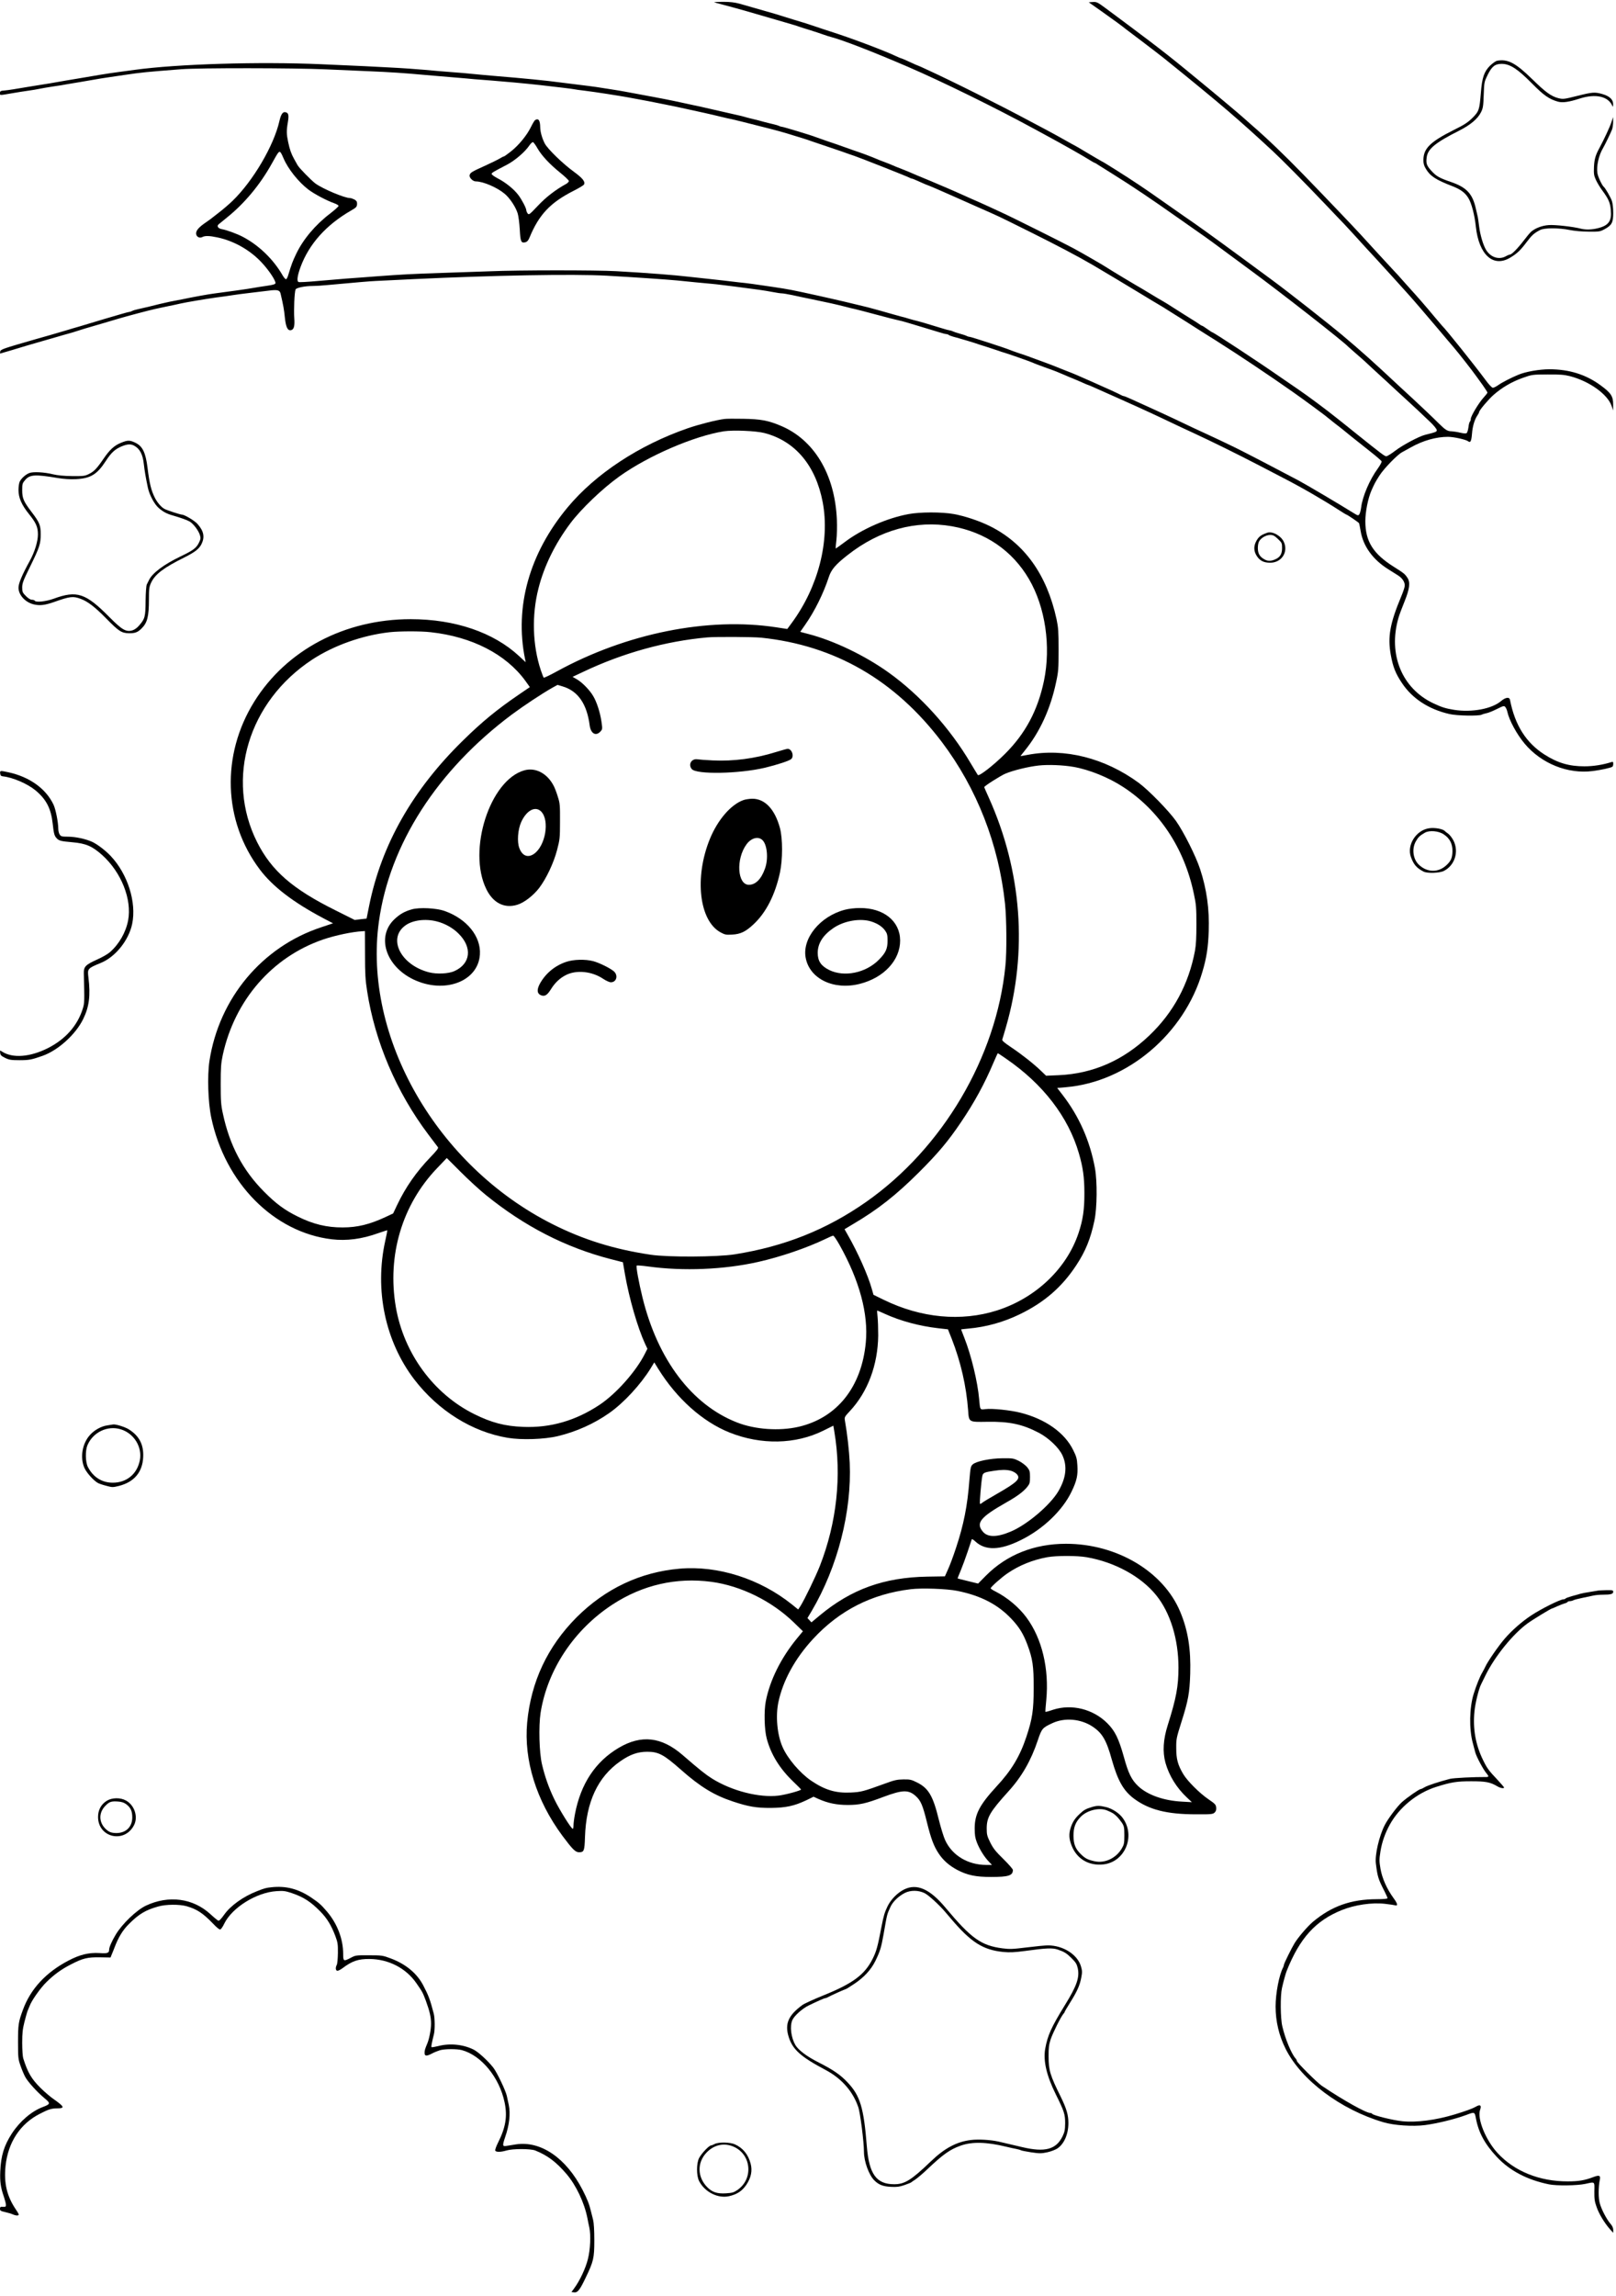 <?xml version="1.0" standalone="no"?>
<!DOCTYPE svg PUBLIC "-//W3C//DTD SVG 20010904//EN"
 "http://www.w3.org/TR/2001/REC-SVG-20010904/DTD/svg10.dtd">
<svg version="1.0" xmlns="http://www.w3.org/2000/svg"
 width="1747pt" height="2481pt" viewBox="0 0 1747 2481"
 preserveAspectRatio="xMidYMid meet">

<g transform="translate(0,2481) scale(0.1,-0.1)"
fill="#000000" stroke="none">
<path d="M7721 24786 c2 -2 40 -13 84 -24 181 -48 291 -79 590 -167 44 -13
112 -33 151 -44 40 -11 83 -25 95 -30 13 -5 65 -21 114 -36 50 -16 115 -37
145 -48 30 -11 69 -23 85 -27 128 -34 442 -155 828 -321 371 -160 944 -441
1372 -674 39 -21 95 -51 125 -68 176 -95 408 -226 478 -271 23 -14 44 -26 47
-26 3 0 18 -8 33 -19 15 -10 95 -60 177 -111 197 -123 394 -255 706 -475 141
-99 263 -184 271 -190 22 -15 95 -68 277 -203 91 -67 191 -141 221 -163 322
-236 999 -765 1055 -825 6 -6 44 -39 85 -75 41 -35 86 -75 101 -89 14 -14 48
-45 75 -70 27 -24 103 -94 169 -155 66 -62 147 -136 180 -166 72 -65 196 -181
282 -264 34 -33 63 -69 65 -80 3 -20 -4 -23 -128 -54 -66 -17 -242 -111 -319
-170 -43 -33 -88 -61 -98 -61 -18 0 -54 27 -332 250 -60 49 -146 117 -190 152
-128 103 -322 247 -435 324 -58 40 -141 97 -185 127 -244 170 -727 487 -740
487 -3 0 -27 16 -54 35 -26 19 -52 35 -55 35 -4 0 -22 10 -39 23 -18 12 -40
27 -49 32 -22 13 -154 96 -238 150 -36 23 -80 51 -99 61 -18 10 -41 24 -50 29
-67 41 -142 86 -171 103 -61 34 -344 204 -370 222 -34 24 -277 164 -375 217
-99 54 -687 347 -781 389 -38 18 -98 45 -134 62 -74 34 -151 68 -195 87 -16 7
-55 24 -85 38 -101 46 -244 107 -380 164 -74 30 -155 64 -179 75 -24 11 -67
28 -95 39 -28 11 -60 23 -71 28 -43 19 -92 39 -125 51 -31 11 -62 23 -125 50
-40 16 -111 43 -150 56 -22 7 -85 29 -140 49 -55 20 -147 52 -205 71 -58 20
-114 40 -125 44 -31 14 -347 110 -362 110 -7 0 -21 4 -31 9 -9 5 -39 14 -67
20 -27 6 -72 18 -100 25 -27 8 -81 22 -120 31 -38 9 -81 20 -95 25 -14 4 -47
12 -75 18 -50 11 -92 21 -285 65 -58 14 -141 32 -185 41 -44 10 -98 21 -120
26 -102 23 -307 63 -485 95 -47 9 -107 20 -135 25 -27 5 -95 17 -150 25 -55 8
-127 20 -160 25 -33 5 -121 16 -195 25 -74 9 -164 20 -200 25 -130 18 -390 44
-710 70 -74 6 -178 16 -230 21 -52 6 -151 14 -220 19 -69 5 -201 16 -295 25
-93 8 -258 20 -365 25 -107 5 -238 12 -290 15 -52 3 -264 12 -470 21 -667 29
-1550 3 -2015 -61 -66 -9 -149 -20 -185 -25 -73 -9 -283 -43 -405 -65 -44 -8
-111 -19 -150 -25 -38 -6 -90 -15 -115 -20 -25 -5 -92 -16 -150 -25 -58 -9
-127 -20 -155 -25 -122 -21 -203 -34 -247 -38 -43 -3 -48 -7 -48 -28 0 -26
-11 -26 140 0 47 8 121 20 165 26 44 6 98 15 120 20 22 5 87 16 145 25 58 8
128 19 155 25 28 5 95 16 150 25 55 9 120 21 145 25 25 5 95 16 155 25 61 9
137 20 170 25 189 28 222 31 615 62 190 15 1219 14 1555 -1 143 -6 359 -15
480 -21 214 -9 373 -19 600 -40 61 -5 193 -17 295 -25 102 -8 210 -18 240 -21
30 -3 111 -9 180 -14 121 -9 361 -31 525 -49 204 -23 352 -41 370 -45 11 -3
63 -10 115 -16 114 -14 373 -54 490 -76 47 -9 110 -20 140 -26 30 -5 84 -16
120 -23 36 -7 92 -19 125 -25 68 -13 171 -35 260 -55 33 -7 105 -23 160 -35
55 -12 136 -31 180 -42 44 -11 98 -23 120 -27 36 -8 98 -23 420 -105 54 -14
131 -35 170 -47 170 -52 232 -71 265 -84 19 -7 78 -27 130 -44 52 -17 140 -47
195 -66 55 -20 118 -42 140 -49 52 -17 575 -223 597 -236 10 -6 22 -10 27 -10
5 0 44 -16 85 -35 42 -19 79 -35 82 -35 5 0 175 -73 279 -120 22 -10 138 -61
259 -115 260 -115 181 -77 586 -278 283 -141 498 -254 670 -354 71 -41 409
-244 534 -320 70 -43 145 -88 166 -100 20 -11 79 -47 130 -80 51 -32 124 -78
164 -103 39 -25 105 -67 146 -93 41 -26 121 -77 178 -112 255 -161 578 -377
837 -559 109 -76 367 -266 375 -276 3 -3 37 -30 75 -60 39 -30 75 -58 80 -62
6 -4 53 -43 106 -86 53 -42 147 -117 209 -166 61 -48 114 -94 116 -101 3 -7
-16 -42 -41 -77 -87 -118 -166 -302 -180 -420 -4 -31 -13 -65 -20 -75 -12 -16
-16 -15 -66 16 -149 93 -506 304 -594 351 -249 132 -582 305 -680 353 -90 44
-254 122 -310 147 -27 12 -93 43 -145 67 -52 25 -142 68 -200 95 -58 28 -175
81 -260 120 -85 38 -183 83 -218 99 -35 16 -68 29 -73 29 -5 0 -17 4 -27 10
-24 14 -170 81 -332 152 -74 32 -144 63 -155 68 -11 5 -67 28 -125 50 -58 23
-114 45 -125 50 -47 18 -105 40 -175 65 -41 15 -84 31 -95 35 -11 4 -56 20
-100 34 -44 15 -89 31 -100 36 -35 16 -416 140 -431 140 -8 0 -22 4 -32 9 -9
6 -44 17 -77 26 -33 9 -68 21 -77 26 -10 5 -23 9 -30 9 -6 0 -48 11 -92 25
-191 58 -223 68 -256 76 -19 4 -60 15 -90 24 -30 10 -71 21 -90 25 -19 5 -60
16 -90 25 -82 24 -230 65 -270 75 -19 5 -62 15 -95 23 -33 8 -98 24 -145 35
-47 11 -105 24 -130 30 -25 6 -97 22 -160 36 -295 65 -315 69 -495 96 -166 25
-288 42 -365 49 -47 5 -123 14 -170 20 -47 5 -132 15 -190 21 -58 6 -141 15
-185 20 -140 17 -460 42 -785 60 -215 12 -1059 12 -1360 -1 -129 -5 -365 -13
-525 -18 -329 -11 -420 -16 -695 -36 -107 -8 -258 -20 -335 -25 -77 -6 -221
-18 -321 -27 -99 -9 -188 -14 -196 -10 -22 8 -13 69 21 162 92 249 278 456
546 610 58 33 65 41 65 77 0 20 -8 31 -30 43 -16 8 -37 15 -47 15 -58 0 -293
99 -373 157 -43 32 -176 167 -193 198 -6 12 -23 42 -37 66 -32 58 -47 100 -65
184 -18 85 -19 123 -3 215 13 78 7 103 -30 108 -27 4 -46 -27 -62 -98 -60
-264 -285 -647 -507 -861 -32 -31 -96 -87 -143 -123 -47 -36 -89 -70 -95 -74
-5 -4 -30 -22 -55 -39 -70 -48 -100 -82 -100 -115 0 -36 36 -56 68 -39 28 15
77 14 161 -4 179 -37 357 -138 482 -274 77 -82 151 -195 147 -221 -2 -11 -28
-19 -93 -28 -50 -7 -112 -17 -140 -22 -50 -10 -309 -46 -420 -60 -60 -7 -227
-37 -360 -65 -38 -8 -97 -19 -130 -25 -33 -7 -82 -18 -110 -25 -65 -17 -178
-44 -235 -56 -25 -5 -53 -14 -62 -19 -10 -6 -23 -10 -30 -10 -6 0 -50 -12 -97
-26 -47 -14 -124 -37 -171 -50 -47 -14 -119 -36 -160 -48 -41 -13 -95 -29
-120 -36 -25 -7 -56 -16 -70 -20 -14 -5 -59 -18 -100 -30 -41 -12 -104 -30
-140 -41 -36 -10 -105 -30 -155 -44 -354 -102 -380 -110 -383 -134 -2 -12 -2
-21 0 -21 2 0 57 16 123 36 151 46 181 55 335 99 69 20 145 42 170 49 25 8 72
21 105 30 33 9 78 22 100 30 37 13 79 25 298 89 45 14 114 34 152 45 80 24
333 91 385 102 19 5 80 17 135 29 55 11 120 25 145 31 66 15 270 49 390 66 58
7 134 18 170 24 36 6 121 17 190 25 69 8 162 19 208 25 91 12 116 5 125 -32
31 -133 38 -176 46 -256 11 -104 29 -145 64 -140 34 5 45 43 38 133 -6 84 2
278 14 307 7 19 101 38 186 38 30 0 101 4 159 10 318 29 453 41 520 44 41 2
226 11 410 20 860 41 1725 57 2090 37 288 -16 637 -40 755 -51 55 -6 150 -15
210 -21 61 -6 133 -13 160 -15 28 -2 88 -9 135 -15 77 -9 137 -17 385 -50 44
-6 112 -17 152 -25 40 -8 83 -14 97 -14 13 0 64 -9 113 -19 48 -11 144 -31
213 -45 160 -33 256 -54 350 -78 41 -11 93 -24 115 -28 22 -5 126 -32 230 -60
105 -28 208 -55 230 -59 22 -4 72 -17 110 -29 39 -12 111 -34 160 -48 50 -15
124 -37 165 -50 41 -13 82 -24 90 -24 9 0 20 -4 26 -9 5 -4 27 -13 49 -19 59
-15 247 -71 270 -81 11 -4 61 -20 110 -35 50 -16 101 -33 115 -38 14 -6 39
-14 55 -18 36 -10 282 -96 310 -109 11 -6 70 -28 130 -50 116 -41 142 -52 214
-83 24 -11 64 -28 90 -38 25 -10 72 -30 103 -44 31 -14 59 -26 62 -26 3 0 29
-11 58 -24 29 -13 96 -43 148 -66 52 -23 113 -50 135 -60 22 -10 112 -50 200
-90 88 -40 210 -96 270 -125 122 -58 261 -124 345 -162 181 -84 453 -218 675
-333 77 -40 201 -104 275 -143 208 -107 437 -240 612 -353 37 -24 70 -44 73
-44 8 0 129 -82 136 -92 3 -4 11 -43 18 -85 27 -164 131 -308 296 -412 39 -24
87 -55 108 -68 51 -32 79 -79 72 -120 -3 -18 -19 -65 -36 -105 -123 -294 -149
-438 -114 -633 24 -132 51 -201 120 -304 111 -168 290 -285 514 -336 80 -19
317 -23 349 -7 9 5 33 12 52 16 19 3 70 24 112 45 70 35 78 37 91 22 8 -9 18
-32 22 -51 20 -92 101 -242 187 -345 180 -215 467 -331 736 -296 94 12 192 34
212 46 6 3 10 18 10 32 0 22 -3 24 -22 18 -92 -29 -194 -45 -290 -45 -165 0
-288 36 -431 127 -199 127 -320 318 -373 591 -7 34 -48 28 -97 -13 -98 -84
-315 -125 -506 -95 -93 15 -135 28 -226 71 -339 160 -490 528 -378 919 8 30
38 111 66 179 56 139 65 208 32 258 -27 41 -38 50 -146 118 -226 142 -309 276
-309 494 0 100 29 247 66 331 32 72 39 87 87 162 47 74 190 222 243 251 12 7
55 30 96 53 131 74 274 114 402 114 62 0 197 -30 219 -49 23 -19 34 4 40 82 6
80 27 152 59 199 10 14 18 30 18 35 1 19 95 131 154 184 93 82 201 145 318
186 101 36 105 36 268 37 132 1 180 -3 240 -18 211 -54 410 -196 453 -324 l16
-47 0 63 c1 90 -23 127 -139 211 -157 115 -339 171 -550 171 -108 0 -257 -26
-335 -59 -74 -30 -181 -85 -216 -111 -23 -16 -50 -30 -60 -30 -11 0 -42 33
-81 86 -114 154 -427 546 -468 584 -3 3 -41 48 -85 100 -91 110 -190 223 -256
295 -25 27 -63 70 -85 95 -21 25 -72 81 -114 125 -72 77 -207 224 -340 370
-70 77 -410 433 -620 649 -204 210 -401 399 -557 533 -26 23 -66 58 -88 78
-37 34 -312 265 -465 390 -36 29 -119 98 -185 152 -100 82 -229 184 -366 288
-65 50 -396 297 -479 358 -85 63 -96 68 -137 65 l-43 -3 142 -100 c120 -85
222 -159 263 -193 6 -4 87 -66 180 -136 94 -71 197 -151 230 -177 286 -230
540 -439 695 -572 170 -147 253 -221 475 -426 106 -98 348 -343 570 -576 99
-105 194 -203 210 -220 23 -24 148 -160 230 -251 6 -6 55 -60 111 -120 91 -99
263 -288 354 -390 48 -53 204 -235 325 -378 55 -65 127 -151 161 -190 54 -63
204 -255 244 -312 8 -12 39 -54 68 -94 28 -40 52 -77 52 -82 0 -5 -18 -28 -40
-52 -52 -56 -140 -202 -140 -232 0 -13 -4 -25 -9 -29 -5 -3 -13 -30 -16 -60
-4 -30 -13 -59 -19 -64 -8 -7 -32 -5 -71 4 -33 8 -76 14 -95 15 -41 0 -65 15
-130 79 -64 64 -224 216 -290 276 -30 27 -93 86 -140 129 -280 262 -410 379
-616 552 -151 127 -599 479 -770 604 -108 80 -252 186 -319 235 -330 242 -481
351 -615 442 -30 21 -138 96 -240 168 -186 132 -335 231 -510 341 -110 69
-130 81 -150 91 -8 4 -77 44 -154 90 -76 46 -140 83 -142 83 -2 0 -45 24 -96
53 -51 29 -140 78 -198 109 -58 31 -141 75 -185 98 -336 180 -843 434 -1128
564 -42 20 -79 36 -81 36 -3 0 -44 18 -91 40 -47 22 -90 40 -94 40 -4 0 -29
11 -57 24 -127 60 -473 191 -714 268 -52 17 -124 40 -160 53 -36 12 -81 27
-100 33 -29 8 -194 59 -335 103 -34 10 -261 75 -377 108 -55 15 -105 21 -179
21 -56 0 -100 -2 -98 -4z m-4684 -1628 c5 -7 18 -33 28 -58 48 -114 162 -257
270 -339 64 -48 194 -117 278 -147 26 -9 47 -22 47 -29 0 -7 -42 -44 -92 -83
-159 -121 -292 -279 -367 -437 -36 -75 -50 -111 -84 -224 -7 -25 -18 -46 -24
-48 -6 -2 -24 17 -39 44 -100 173 -257 324 -429 414 -62 33 -178 75 -227 83
-39 7 -57 32 -36 51 7 6 46 38 87 71 193 154 363 358 491 589 73 132 78 138
97 113z"/>
<path d="M16182 24153 c-13 -3 -45 -26 -72 -51 -66 -65 -88 -130 -101 -296
-15 -184 -20 -199 -92 -271 -50 -49 -88 -74 -202 -130 -253 -127 -326 -199
-327 -322 -1 -38 6 -63 26 -96 45 -78 108 -120 286 -188 90 -35 139 -71 174
-129 34 -54 68 -184 81 -310 33 -303 188 -444 371 -334 74 44 111 79 180 171
55 73 80 95 144 128 46 24 202 24 320 0 50 -10 134 -18 205 -18 115 -1 122 0
174 28 76 42 91 70 91 176 0 52 -6 104 -15 130 -14 39 -70 136 -86 149 -20 16
-64 110 -70 149 -12 77 15 195 61 271 20 34 85 168 97 200 7 19 12 58 12 85
l0 50 -20 -59 c-16 -49 -80 -186 -126 -271 -44 -80 -57 -124 -61 -207 -3 -76
-1 -94 21 -142 14 -30 43 -79 66 -110 71 -96 88 -135 95 -216 11 -117 -23
-166 -137 -195 -66 -17 -133 -19 -186 -6 -83 22 -281 44 -348 39 -73 -5 -145
-33 -191 -72 -13 -12 -49 -55 -80 -96 -60 -79 -129 -150 -147 -150 -6 0 -29
-9 -50 -21 -73 -38 -160 -9 -209 70 -31 50 -65 164 -76 257 -5 44 -12 88 -14
99 -3 11 -13 54 -22 95 -36 158 -100 226 -269 284 -123 42 -157 62 -208 117
-53 58 -62 81 -54 145 10 93 89 160 349 291 123 62 202 128 238 199 22 43 26
65 30 189 5 138 6 141 43 217 46 92 80 118 153 118 88 -1 170 -54 324 -210
129 -131 188 -172 285 -199 50 -13 118 -3 233 34 175 56 314 23 355 -85 3 -8
6 2 6 23 1 52 -38 88 -117 111 -82 23 -107 21 -274 -21 -140 -35 -149 -36
-200 -24 -78 20 -139 64 -280 202 -185 181 -268 224 -386 202z"/>
<path d="M5784 23512 c-6 -4 -26 -37 -44 -74 -44 -90 -130 -195 -215 -263 -38
-30 -73 -55 -77 -55 -5 0 -25 -10 -46 -23 -20 -12 -91 -47 -157 -77 -146 -66
-161 -75 -168 -102 -7 -26 34 -68 67 -68 79 0 232 -66 312 -134 57 -48 118
-141 140 -210 9 -28 19 -107 23 -175 7 -134 14 -150 63 -138 17 5 30 20 42 49
102 248 224 378 476 506 58 29 109 60 113 68 17 30 -14 69 -110 139 -121 88
-283 246 -314 305 -29 57 -48 124 -49 175 -1 76 -19 101 -56 77z m26 -304 c46
-80 132 -172 246 -264 52 -42 94 -82 94 -90 0 -8 -14 -23 -31 -32 -113 -62
-218 -143 -305 -236 -90 -95 -96 -100 -110 -82 -8 11 -14 26 -14 33 0 23 -49
117 -88 168 -48 63 -139 136 -222 178 -36 19 -65 40 -65 47 0 13 13 21 167
101 84 44 192 136 239 205 16 24 35 41 42 38 6 -3 28 -32 47 -66z"/>
<path d="M7830 20283 c-87 -11 -275 -59 -394 -100 -526 -182 -997 -492 -1298
-853 -415 -497 -577 -1075 -462 -1640 l7 -35 -71 66 c-277 257 -695 399 -1172
399 -713 0 -1344 -333 -1692 -892 -359 -578 -335 -1288 61 -1813 139 -184 359
-353 688 -527 l103 -54 -128 -43 c-639 -211 -1104 -767 -1208 -1446 -24 -160
-15 -444 20 -611 149 -707 676 -1239 1302 -1314 161 -19 325 2 503 66 52 18
96 32 98 31 1 -2 -8 -53 -22 -113 -118 -530 -1 -1087 314 -1499 259 -337 625
-566 1009 -630 149 -25 396 -17 542 18 200 48 392 134 557 250 158 111 340
309 448 484 l38 63 45 -73 c199 -319 477 -568 769 -685 341 -136 713 -129
1015 21 l107 53 10 -60 c82 -481 27 -988 -156 -1456 -46 -116 -164 -360 -209
-432 l-25 -38 -67 54 c-346 278 -801 423 -1215 387 -424 -37 -802 -215 -1113
-525 -315 -316 -494 -697 -535 -1138 -37 -406 98 -841 381 -1223 108 -145 141
-178 179 -178 55 0 60 14 65 163 12 381 139 652 383 821 105 73 186 101 288
102 123 0 179 -29 365 -193 210 -186 360 -277 562 -344 168 -56 255 -71 413
-70 162 2 250 21 380 82 l80 39 55 -25 c102 -45 196 -64 315 -64 127 0 195 15
385 87 209 78 272 79 350 9 54 -49 75 -98 120 -280 45 -183 76 -264 130 -344
50 -74 113 -128 199 -174 109 -57 200 -76 365 -76 189 0 236 15 236 76 0 9
-46 62 -103 118 -85 83 -110 115 -142 179 -34 69 -38 86 -38 151 0 120 35 180
234 400 145 159 245 334 318 552 43 128 50 136 158 186 132 62 307 47 434 -37
105 -70 150 -146 208 -356 65 -230 128 -340 242 -424 161 -119 355 -168 666
-168 165 -1 184 1 203 18 15 14 20 29 18 54 -3 32 -11 41 -83 90 -97 66 -228
197 -273 272 -59 100 -76 162 -76 279 -1 100 2 113 53 275 78 246 91 320 98
531 8 267 -24 468 -108 669 -181 435 -685 735 -1235 735 -343 0 -640 -118
-865 -344 l-85 -86 -110 27 c-60 15 -110 27 -111 28 -2 1 13 39 33 86 19 46
53 138 75 204 22 66 42 125 44 132 2 7 18 -2 38 -21 109 -102 268 -98 493 14
239 117 451 320 548 523 57 118 70 178 63 285 -4 73 -11 96 -46 166 -92 187
-300 334 -569 402 -111 28 -306 48 -379 39 -60 -7 -57 -12 -68 109 -16 185
-86 475 -160 661 -19 49 -35 90 -35 91 0 1 35 5 78 9 192 17 380 69 557 155
266 129 457 295 612 532 98 149 153 284 194 478 30 138 32 425 6 569 -54 294
-170 556 -347 787 l-61 79 93 8 c666 56 1281 576 1477 1248 45 151 62 264 68
439 8 237 -21 450 -93 669 -46 141 -178 403 -261 521 -80 112 -297 334 -403
412 -366 268 -801 378 -1200 302 -41 -8 -76 -14 -78 -14 -1 0 19 26 45 58 163
200 279 451 340 741 25 115 27 145 27 351 0 196 -3 238 -22 329 -105 483 -347
821 -722 1007 -113 56 -269 108 -390 130 -129 23 -363 23 -490 -1 -230 -43
-499 -160 -685 -300 -55 -41 -100 -73 -101 -72 -1 1 2 43 8 92 6 50 8 149 5
221 -21 489 -247 865 -610 1015 -133 56 -215 71 -402 74 -93 2 -186 1 -205 -2z
m435 -152 c332 -87 553 -350 629 -747 79 -420 -48 -915 -335 -1305 l-48 -65
-118 18 c-740 113 -1620 -64 -2373 -476 -74 -41 -138 -71 -142 -68 -4 4 -18
41 -32 82 -89 268 -99 593 -25 882 61 242 180 484 345 704 116 155 346 375
529 506 313 224 808 437 1130 488 102 15 348 5 440 -19z m2025 -1007 c363 -64
654 -263 834 -571 177 -303 239 -726 162 -1099 -67 -319 -200 -569 -421 -789
-122 -122 -280 -245 -294 -229 -4 5 -39 64 -79 130 -224 379 -546 735 -886
978 -257 184 -593 345 -868 416 l-87 23 53 76 c104 148 199 342 256 516 26 81
74 137 205 239 344 270 737 378 1125 310z m-5632 -1145 c445 -49 810 -237
1020 -523 l50 -70 -116 -79 c-238 -162 -399 -294 -606 -497 -545 -533 -882
-1126 -1015 -1785 l-28 -140 -64 -7 -64 -8 -210 105 c-465 231 -689 427 -845
735 -346 687 -95 1519 595 1973 234 153 539 262 835 296 110 12 336 13 448 0z
m3572 -59 c795 -83 1446 -459 1952 -1127 379 -502 615 -1106 683 -1748 17
-164 20 -515 4 -671 -97 -986 -678 -1970 -1505 -2550 -430 -301 -885 -482
-1424 -567 -187 -29 -719 -32 -905 -4 -396 59 -727 162 -1061 330 -1251 629
-2051 2021 -1878 3268 115 836 631 1637 1439 2240 128 95 326 226 436 288 l56
31 54 -16 c167 -49 264 -189 294 -423 12 -87 66 -118 115 -66 23 25 24 27 12
109 -14 97 -50 210 -89 275 -37 64 -119 148 -176 181 l-47 27 117 55 c430 204
888 330 1338 371 91 8 497 6 585 -3z m3376 -1396 c168 -29 379 -114 536 -217
392 -255 661 -661 764 -1152 25 -116 28 -152 28 -330 0 -147 -4 -224 -16 -290
-68 -359 -232 -664 -493 -913 -283 -270 -608 -412 -978 -429 l-138 -6 -52 50
c-78 76 -215 184 -328 259 -73 49 -98 71 -94 82 3 9 21 68 39 131 238 818 173
1690 -185 2484 -27 60 -49 110 -49 112 0 12 177 124 231 147 84 35 248 75 359
87 101 11 263 5 376 -15z m-7660 -2027 c0 -208 4 -277 23 -396 84 -546 318
-1093 661 -1548 52 -69 99 -131 105 -139 7 -9 -15 -38 -81 -106 -152 -158
-268 -323 -360 -516 l-44 -93 -83 -39 c-170 -79 -303 -112 -462 -112 -171 -1
-321 35 -487 118 -142 70 -235 139 -363 268 -230 231 -373 501 -446 846 -20
90 -23 136 -23 315 0 181 3 224 22 315 129 593 534 1060 1085 1249 128 44 318
84 422 89 l30 2 1 -253z m6932 -1127 c398 -273 672 -629 786 -1023 44 -151 59
-260 59 -427 1 -176 -16 -293 -64 -435 -129 -384 -464 -701 -881 -834 -387
-123 -821 -82 -1224 115 l-111 54 -18 63 c-40 145 -152 396 -260 584 l-35 62
92 55 c267 157 466 314 709 556 210 209 319 339 458 545 144 212 256 418 351
643 24 56 45 102 47 102 3 0 44 -27 91 -60z m-5630 -1468 c419 -341 867 -571
1357 -697 l129 -33 23 -134 c45 -257 136 -573 217 -748 l25 -53 -29 -57 c-96
-190 -310 -430 -489 -549 -258 -171 -531 -250 -826 -238 -199 8 -340 45 -528
138 -441 219 -762 658 -848 1158 -95 556 68 1105 446 1499 l105 110 152 -152
c84 -84 204 -194 266 -244z m3828 -543 c216 -385 313 -746 284 -1053 -45 -482
-310 -815 -726 -912 -209 -48 -471 -30 -667 47 -488 191 -856 678 -1021 1349
-39 158 -72 337 -63 346 3 3 60 -1 125 -10 378 -52 818 -34 1187 49 245 55
528 152 730 249 39 19 75 35 82 35 7 1 38 -45 69 -100z m488 -744 c171 -78
377 -133 578 -156 l106 -12 41 -103 c97 -248 157 -507 177 -771 9 -131 5 -128
207 -125 240 4 381 -26 560 -120 105 -56 216 -161 253 -243 54 -117 39 -243
-43 -385 -89 -152 -340 -365 -518 -439 -147 -62 -247 -62 -299 -1 -79 94 -30
156 250 315 121 68 186 117 228 168 28 35 31 46 31 107 0 61 -3 72 -30 107
-18 21 -57 51 -90 68 -57 28 -66 30 -175 29 -135 -1 -286 -32 -325 -67 -21
-20 -24 -35 -35 -167 -21 -280 -62 -485 -145 -735 -29 -88 -68 -193 -87 -233
l-33 -74 -190 -3 c-468 -8 -823 -136 -1164 -420 l-89 -74 -21 23 -22 23 46 77
c280 475 434 1073 411 1601 -6 128 -26 310 -52 457 -6 36 -3 41 53 101 194
207 303 499 307 817 0 74 -3 165 -7 203 -4 37 -6 67 -4 67 3 0 39 -16 81 -35z
m1360 -1695 c22 -5 50 -20 64 -33 52 -52 16 -88 -218 -222 -74 -42 -143 -84
-153 -93 -9 -8 -20 -13 -23 -10 -6 6 14 242 25 297 7 38 20 44 129 60 79 12
130 12 176 1z m822 -935 c304 -52 591 -209 754 -412 152 -188 240 -475 240
-780 0 -204 -24 -331 -116 -623 -49 -154 -57 -287 -25 -405 39 -139 120 -272
234 -378 l52 -49 -105 6 c-199 10 -374 72 -475 167 -72 68 -107 139 -155 315
-56 200 -96 282 -179 365 -153 153 -384 211 -586 146 -43 -15 -81 -25 -83 -23
-2 2 2 60 9 128 32 337 -46 664 -213 890 -82 112 -208 217 -335 282 -29 14
-53 30 -53 35 0 14 116 117 182 162 128 87 272 145 430 174 102 18 317 18 424
0z m-4056 -266 c320 -43 652 -207 891 -438 l99 -96 -66 -80 c-172 -210 -291
-450 -335 -675 -21 -105 -16 -310 10 -405 45 -170 139 -322 282 -460 49 -47
89 -87 89 -90 0 -11 -168 -57 -244 -66 -208 -25 -505 51 -718 184 -70 44 -132
93 -319 255 -228 197 -446 221 -689 78 -253 -149 -412 -389 -474 -715 -9 -46
-16 -101 -16 -122 0 -21 -4 -39 -8 -39 -16 0 -143 204 -197 315 -60 122 -106
253 -136 383 -30 128 -37 411 -15 555 74 466 361 899 778 1171 325 212 690
295 1068 245z m2660 -98 c253 -51 438 -147 585 -303 83 -88 127 -159 171 -276
58 -155 69 -231 69 -472 -1 -240 -14 -330 -80 -528 -70 -210 -161 -361 -322
-534 -183 -199 -236 -300 -236 -453 0 -70 5 -103 23 -150 28 -73 80 -157 128
-207 l36 -38 -64 0 c-196 1 -365 102 -441 265 -17 35 -48 137 -70 225 -63 259
-112 340 -237 402 -60 30 -75 33 -147 32 -67 -1 -98 -8 -195 -44 -240 -87
-259 -92 -375 -98 -162 -7 -278 28 -427 129 -120 82 -254 239 -308 363 -58
131 -77 333 -45 485 49 233 181 474 376 684 285 308 633 485 1054 536 119 15
392 5 505 -18z"/>
<path d="M8387 16684 c-223 -70 -461 -101 -682 -90 -71 3 -146 9 -165 12 -64
10 -103 -55 -62 -105 49 -61 512 -52 792 14 136 33 260 74 283 93 36 32 6 114
-40 111 -10 -1 -67 -17 -126 -35z"/>
<path d="M5669 16487 c-373 -104 -617 -864 -412 -1283 73 -150 195 -212 334
-170 74 22 174 99 238 182 77 102 156 268 193 409 30 114 32 130 32 310 1 173
-1 197 -23 265 -12 41 -32 93 -43 115 -69 137 -196 206 -319 172z m181 -445
c95 -96 47 -374 -79 -459 -65 -44 -125 -20 -156 62 -27 68 -17 201 19 282 58
128 153 178 216 115z"/>
<path d="M8036 16165 c-135 -48 -278 -214 -362 -420 -169 -415 -116 -883 116
-1009 46 -25 60 -28 123 -24 92 4 149 32 234 112 135 126 233 318 285 559 30
141 30 367 0 479 -55 205 -163 319 -301 318 -31 -1 -74 -7 -95 -15z m202 -428
c55 -44 71 -201 33 -309 -40 -115 -102 -178 -175 -178 -125 0 -142 279 -26
437 49 67 122 89 168 50z"/>
<path d="M4453 14985 c-78 -22 -130 -51 -189 -107 -196 -185 -97 -503 202
-649 334 -162 703 -26 722 267 13 196 -141 386 -381 471 -91 32 -272 41 -354
18z m271 -131 c86 -22 172 -70 232 -130 153 -150 133 -328 -45 -407 -63 -28
-188 -34 -271 -13 -303 76 -451 360 -263 503 79 61 220 80 347 47z"/>
<path d="M9132 14980 c-267 -70 -462 -310 -422 -519 43 -228 304 -353 586
-281 260 66 436 256 435 469 -1 209 -179 352 -436 350 -55 0 -118 -7 -163 -19z
m295 -129 c66 -23 114 -55 144 -99 20 -29 24 -48 24 -106 0 -89 -20 -131 -95
-207 -141 -142 -373 -189 -535 -110 -89 44 -125 97 -125 185 0 102 56 191 167
267 118 82 299 112 420 70z"/>
<path d="M6120 14417 c-125 -42 -227 -129 -287 -242 -30 -59 -27 -99 12 -117
41 -18 69 -3 108 59 46 75 99 125 167 159 114 57 281 39 401 -42 30 -20 67
-37 82 -37 63 -1 83 77 31 120 -44 36 -157 91 -221 108 -86 23 -215 19 -293
-8z"/>
<path d="M1306 20025 c-71 -29 -121 -75 -187 -172 -71 -104 -103 -138 -157
-164 -43 -22 -59 -24 -182 -23 -89 1 -159 8 -205 19 -96 24 -217 30 -258 14
-39 -15 -84 -55 -103 -91 -8 -15 -14 -56 -14 -93 0 -83 34 -161 114 -260 76
-94 96 -140 96 -219 0 -76 -35 -190 -88 -286 -84 -153 -122 -243 -122 -290 0
-78 73 -158 164 -180 66 -16 121 -9 219 25 175 62 207 66 291 34 75 -28 152
-87 271 -208 139 -142 168 -161 249 -163 65 -1 95 10 136 51 63 62 80 130 80
314 0 118 3 137 24 182 43 91 135 161 361 273 115 58 158 92 184 145 37 76 23
141 -44 216 -33 37 -142 101 -170 101 -16 0 -162 47 -186 61 -34 17 -78 68
-104 119 -40 79 -59 154 -80 325 -20 163 -53 232 -127 269 -64 32 -87 32 -162
1z m142 -29 c63 -33 95 -93 107 -201 7 -66 22 -154 44 -256 16 -76 70 -177
116 -217 48 -42 90 -64 155 -82 82 -24 145 -46 177 -63 40 -21 99 -98 114
-148 10 -32 9 -43 -10 -82 -28 -58 -63 -84 -197 -148 -182 -87 -309 -182 -344
-258 -7 -14 -17 -35 -23 -46 -6 -11 -12 -87 -13 -175 -1 -173 -7 -196 -69
-267 -22 -27 -51 -47 -74 -54 -68 -20 -112 6 -248 143 -257 260 -351 291 -603
199 -86 -31 -192 -42 -205 -21 -3 6 -17 10 -31 10 -15 0 -39 15 -64 40 -36 36
-40 45 -40 93 0 45 11 74 84 222 104 212 116 248 116 353 0 98 -13 128 -100
242 -85 112 -100 146 -100 233 0 69 2 76 33 112 50 58 108 61 352 20 68 -11
131 -15 197 -12 158 8 228 51 323 198 56 87 99 126 167 155 63 26 99 29 136
10z"/>
<path d="M13700 19054 c-65 -23 -88 -39 -113 -80 -36 -60 -36 -116 0 -172 34
-51 75 -72 145 -72 121 0 197 113 148 223 -30 68 -124 120 -180 101z m115 -67
c43 -41 45 -46 45 -99 0 -65 -22 -100 -77 -123 -48 -20 -82 -19 -120 5 -47 28
-65 62 -65 120 0 30 6 60 16 75 24 37 75 65 118 65 31 0 46 -8 83 -43z"/>
<path d="M2 16453 c2 -21 9 -29 28 -31 107 -11 265 -79 353 -151 118 -98 169
-197 187 -363 11 -101 18 -128 39 -151 27 -31 45 -36 171 -47 150 -13 216 -42
324 -138 208 -187 324 -480 281 -707 -25 -130 -98 -257 -198 -344 -20 -18 -80
-53 -134 -77 -127 -57 -148 -78 -147 -147 8 -304 8 -322 -10 -382 -57 -185
-187 -333 -379 -430 -193 -97 -381 -111 -495 -37 -23 15 -24 15 -20 -14 2 -24
12 -34 53 -54 43 -21 64 -25 155 -25 103 0 131 5 250 47 167 59 356 229 438
395 66 133 82 257 58 451 -12 96 -10 99 134 158 157 64 302 244 339 422 48
233 -48 537 -231 732 -55 59 -143 126 -199 153 -72 33 -183 57 -268 57 -61 0
-72 3 -85 22 -9 12 -16 41 -16 63 0 70 -28 211 -51 260 -82 174 -259 301 -489
351 -89 19 -92 19 -88 -13z"/>
<path d="M15450 15861 c-141 -20 -244 -182 -197 -311 30 -82 61 -118 136 -157
38 -21 175 -17 220 7 118 59 165 208 104 328 -15 29 -41 63 -58 75 -16 11 -32
24 -35 27 -19 24 -109 40 -170 31z m158 -66 c65 -43 95 -102 94 -181 -1 -72
-15 -105 -64 -151 -86 -82 -206 -82 -296 1 -66 59 -82 175 -36 255 25 45 42
62 98 94 48 28 148 20 204 -18z"/>
<path d="M1158 9409 c-63 -9 -138 -50 -185 -103 -84 -92 -110 -245 -60 -357
25 -55 101 -138 147 -163 14 -7 55 -21 91 -30 62 -17 69 -17 134 -1 166 42
256 149 263 313 6 133 -42 226 -153 297 -42 27 -147 60 -174 54 -3 -1 -31 -5
-63 -10z m147 -42 c145 -44 236 -194 206 -338 -30 -147 -143 -239 -292 -239
-118 0 -213 61 -269 170 -27 53 -29 176 -5 234 59 141 217 217 360 173z"/>
<path d="M17280 7625 c-8 -2 -49 -8 -90 -15 -41 -6 -88 -15 -105 -20 -16 -5
-58 -17 -93 -26 -35 -10 -65 -21 -68 -26 -3 -4 -12 -8 -21 -8 -36 0 -242 -103
-348 -173 -103 -68 -210 -162 -287 -251 -68 -78 -187 -251 -210 -303 -7 -15
-22 -44 -33 -63 -26 -43 -66 -142 -94 -233 -46 -148 -50 -379 -9 -530 10 -40
23 -85 27 -102 13 -48 89 -190 124 -229 9 -11 17 -23 17 -28 0 -4 -8 -8 -17
-8 -140 1 -359 -10 -398 -20 -113 -29 -242 -71 -273 -90 -18 -11 -37 -20 -43
-20 -16 0 -148 -92 -203 -141 -51 -46 -151 -180 -186 -248 -61 -120 -108 -323
-96 -416 18 -144 26 -168 92 -297 19 -37 34 -72 34 -77 0 -7 -42 -11 -117 -11
-278 -1 -487 -75 -689 -244 -58 -49 -157 -164 -198 -230 -31 -50 -116 -222
-116 -235 0 -6 -4 -19 -9 -29 -43 -81 -81 -280 -81 -421 0 -161 37 -317 110
-461 170 -337 594 -654 1055 -790 113 -34 318 -48 449 -31 136 18 328 65 451
111 87 33 87 33 101 -40 29 -153 96 -276 225 -414 140 -150 327 -248 564 -297
85 -17 304 -14 393 5 107 23 100 30 98 -81 -1 -81 3 -110 24 -168 25 -74 85
-173 144 -240 l36 -40 0 32 c0 21 -10 43 -29 65 -41 47 -97 153 -116 221 -17
58 -16 179 0 256 10 46 -6 53 -69 29 -94 -36 -160 -47 -276 -47 -307 -1 -579
109 -761 307 -129 141 -222 372 -188 467 18 48 0 61 -46 33 -37 -21 -111 -48
-230 -84 -202 -61 -413 -89 -565 -73 -101 10 -315 63 -326 80 -3 5 -12 9 -20
9 -46 0 -295 139 -525 294 -50 34 -269 252 -269 268 0 6 -6 19 -14 27 -45 51
-111 209 -143 346 -21 85 -23 333 -4 415 15 68 40 158 51 185 141 354 312 543
595 657 141 57 326 84 467 68 51 -6 100 -13 110 -16 33 -10 28 17 -17 78 -72
99 -123 213 -141 317 -14 82 -14 100 0 189 16 99 50 196 101 288 103 187 294
342 500 407 161 51 222 61 380 61 157 0 206 -9 283 -55 33 -19 72 -26 72 -12
0 4 -33 41 -72 84 -93 98 -111 122 -154 210 -82 166 -113 340 -94 529 9 90 46
241 71 290 4 8 26 53 49 100 102 206 296 445 454 560 55 40 252 160 262 160 3
0 30 11 59 25 30 13 66 27 80 31 14 3 28 10 31 15 3 5 14 9 25 9 10 0 27 4 37
9 9 6 53 17 97 26 44 9 99 21 122 26 23 5 70 9 105 9 82 0 108 8 108 31 0 17
-8 19 -72 18 -40 -1 -80 -3 -88 -4z"/>
<path d="M1154 5353 c-61 -38 -94 -100 -94 -174 0 -227 291 -290 391 -85 43
90 2 212 -89 262 -61 34 -151 32 -208 -3z m212 -38 c47 -36 64 -74 64 -142 0
-114 -86 -183 -208 -166 -31 4 -53 16 -80 42 -76 74 -76 177 -1 252 43 43 62
49 137 44 38 -3 63 -11 88 -30z"/>
<path d="M11805 5286 c-66 -20 -88 -32 -131 -73 -53 -49 -77 -86 -98 -147 -23
-70 -20 -126 10 -200 57 -143 187 -218 344 -200 232 27 348 305 209 499 -39
55 -116 105 -186 121 -67 16 -93 16 -148 0z m165 -38 c59 -25 71 -33 101 -62
18 -17 43 -49 58 -71 23 -36 26 -50 26 -135 0 -85 -3 -100 -27 -141 -63 -107
-184 -164 -296 -139 -72 16 -100 30 -145 74 -61 59 -81 109 -82 201 0 91 21
147 78 205 70 72 204 104 287 68z"/>
<path d="M2935 4419 c-58 -6 -77 -11 -155 -42 -149 -57 -289 -158 -357 -255
-32 -45 -53 -67 -63 -64 -8 3 -46 34 -85 70 -188 173 -451 208 -698 92 -101
-48 -256 -196 -326 -313 -40 -66 -71 -136 -71 -160 0 -39 -16 -45 -105 -39
-113 7 -213 -17 -334 -81 -244 -127 -411 -307 -493 -532 -49 -132 -53 -161
-53 -350 0 -170 2 -184 27 -255 14 -41 37 -95 50 -119 27 -52 130 -166 210
-232 66 -55 64 -63 -18 -94 -122 -45 -250 -155 -336 -287 -84 -130 -118 -239
-125 -408 -5 -111 4 -175 39 -275 11 -33 21 -71 22 -85 1 -22 -3 -25 -31 -24
-28 2 -33 -1 -33 -21 0 -20 8 -25 53 -35 28 -6 69 -18 89 -27 20 -9 44 -13 53
-9 13 5 9 15 -24 64 -97 144 -130 283 -111 470 27 255 158 455 370 563 92 48
128 59 187 59 86 0 80 17 -32 96 -38 26 -104 82 -146 124 -99 98 -139 166
-188 321 -6 19 -11 95 -11 167 0 108 5 149 25 229 14 54 29 107 34 118 5 11
15 35 22 53 21 58 118 195 182 257 83 82 163 139 265 191 128 66 178 78 312
76 l115 -2 13 33 c8 17 20 50 29 72 43 114 90 191 158 258 107 107 179 150
315 188 83 24 230 25 308 3 111 -32 176 -75 284 -187 41 -44 71 -68 80 -64 8
3 28 31 43 64 85 173 349 337 565 350 74 5 95 2 164 -21 127 -43 205 -93 308
-198 73 -74 120 -151 164 -268 25 -67 28 -87 27 -182 -1 -59 -6 -116 -12 -127
-15 -28 -14 -58 3 -64 8 -3 34 9 57 26 105 79 171 102 294 101 206 -2 394 -99
506 -261 66 -95 69 -101 102 -188 42 -115 57 -179 57 -250 0 -62 -19 -161 -39
-210 -26 -62 -31 -79 -31 -105 0 -37 20 -39 81 -7 24 13 63 28 85 35 52 15
183 16 238 1 210 -57 405 -295 461 -564 32 -152 12 -271 -72 -438 -19 -38 -32
-75 -29 -83 7 -18 59 -18 122 1 68 20 258 20 310 0 133 -53 228 -125 339 -255
103 -121 192 -308 225 -475 6 -33 16 -79 21 -102 18 -82 11 -241 -16 -344 -24
-97 -87 -231 -146 -311 l-31 -43 28 -3 c38 -5 62 25 123 153 88 182 96 216 96
410 0 109 -5 188 -13 220 -7 28 -18 70 -24 95 -17 73 -39 129 -90 229 -178
345 -451 532 -719 492 -41 -6 -89 -14 -106 -17 -41 -8 -42 6 -13 92 47 134 60
258 40 352 -6 26 -15 70 -21 97 -13 59 -107 255 -146 305 -58 74 -162 169
-211 194 -113 57 -257 72 -384 39 -37 -9 -70 -15 -73 -11 -5 5 2 42 26 139 12
49 11 173 -2 223 -39 150 -56 196 -114 306 -68 130 -190 230 -351 290 -85 32
-95 34 -234 34 -139 1 -147 0 -197 -27 -79 -41 -83 -39 -83 41 0 161 -63 326
-174 457 -65 76 -86 95 -169 151 -140 95 -274 130 -432 113z"/>
<path d="M9774 4395 c-73 -36 -146 -111 -181 -186 -30 -63 -41 -101 -62 -209
-43 -224 -56 -272 -97 -354 -86 -172 -214 -267 -534 -396 -104 -42 -204 -88
-225 -103 -152 -111 -192 -202 -150 -341 42 -139 130 -218 398 -360 173 -91
296 -230 355 -401 22 -61 62 -381 62 -484 0 -105 54 -253 113 -310 47 -47 94
-65 180 -69 62 -3 90 0 145 19 37 13 69 26 72 29 3 3 23 17 45 31 22 15 81 64
130 111 171 162 245 214 360 255 123 44 279 41 495 -12 36 -9 83 -19 105 -23
23 -5 46 -11 52 -15 6 -4 56 -13 111 -22 90 -13 109 -13 172 0 38 8 88 27 110
41 74 49 120 155 120 275 0 89 -20 155 -83 285 -115 231 -131 286 -131 434 -1
94 4 128 22 185 23 69 111 245 138 276 8 8 14 18 14 22 0 3 26 48 58 99 77
122 106 189 121 270 11 57 11 74 -3 122 -38 128 -191 226 -356 227 -30 0 -134
-10 -230 -22 -153 -19 -186 -20 -263 -10 -230 30 -337 106 -617 441 -168 201
-309 263 -446 195z m222 -40 c41 -20 156 -125 219 -199 6 -6 35 -41 65 -76
217 -256 345 -337 563 -360 75 -7 119 -5 242 11 224 31 293 34 349 15 73 -25
97 -40 153 -96 42 -42 54 -61 64 -105 22 -99 -10 -192 -139 -400 -147 -239
-187 -327 -213 -473 -22 -130 15 -289 115 -491 90 -181 101 -215 101 -311 -1
-72 -5 -94 -28 -142 -70 -143 -190 -175 -436 -117 -191 45 -218 51 -256 60
-85 19 -217 27 -298 17 -154 -18 -287 -89 -435 -232 -210 -201 -281 -246 -395
-246 -193 0 -272 110 -296 410 -33 417 -72 546 -206 688 -78 84 -156 137 -313
217 -131 66 -221 134 -254 190 -46 81 -61 200 -33 267 19 46 108 126 176 159
97 47 169 79 179 79 6 0 18 4 28 10 25 15 192 90 199 90 3 0 43 25 88 55 105
70 180 151 227 245 52 106 65 149 89 285 41 233 36 214 75 301 25 56 87 116
155 151 63 32 149 31 215 -2z"/>
<path d="M7726 1645 c-15 -8 -32 -15 -37 -15 -23 0 -102 -83 -131 -136 -30
-56 -30 -193 0 -250 61 -118 203 -190 323 -163 88 20 142 56 188 124 51 77 66
151 46 227 -26 99 -83 170 -170 209 -51 24 -177 26 -219 4z m187 -22 c207 -74
241 -350 59 -475 -39 -27 -57 -32 -124 -36 -95 -6 -148 12 -201 65 -109 109
-113 266 -9 375 76 80 177 106 275 71z"/>
</g>
</svg>
